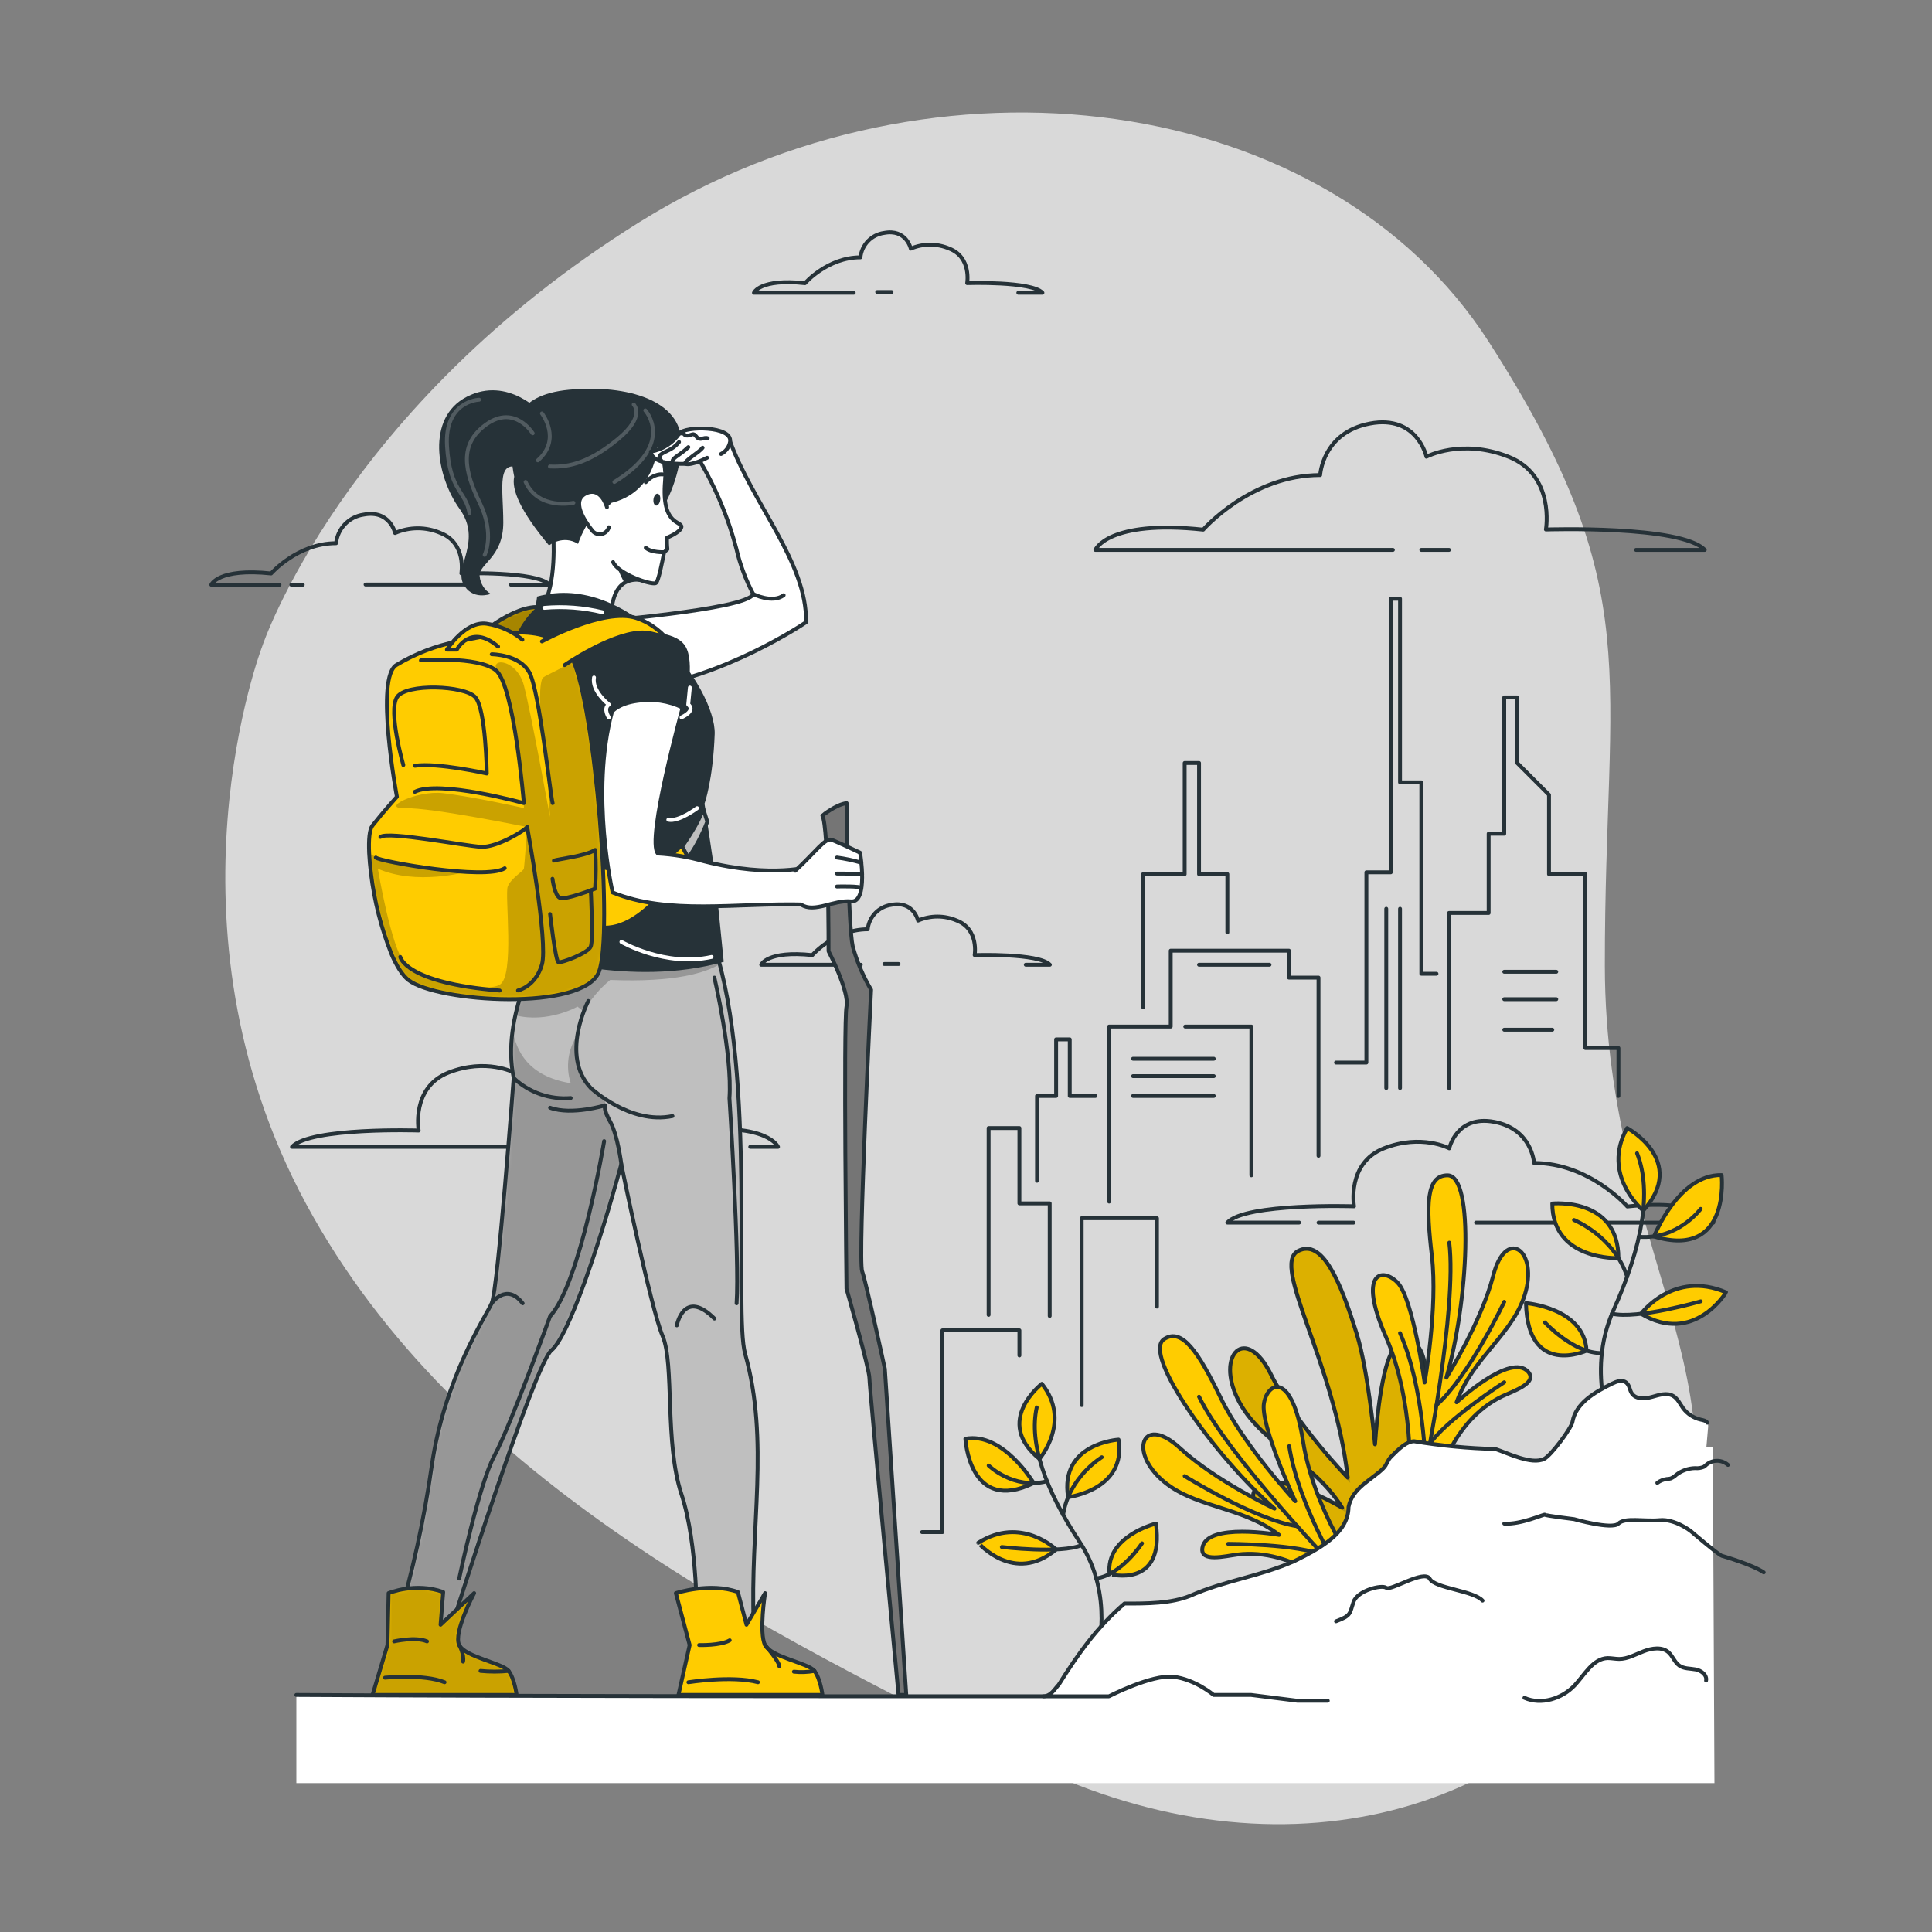 <?xml version="1.0" encoding="UTF-8"?> <svg xmlns="http://www.w3.org/2000/svg" width="500" height="500" viewBox="0 0 500 500" fill="none"><rect x="0" y="0" width="500" height="500" fill="#808080" stroke="none"/> <path opacity="0.7" d="M67.93 167.09C67.93 167.09 40.05 239.09 79.23 311.59C118.41 384.09 199.11 422.39 263.7 455.14C328.29 487.89 395.36 471.94 427.23 418.3C459.1 364.66 415.39 326.37 415.33 249.88C415.27 173.39 426.78 153.14 385.33 88.52C343.88 23.9 242.27 9.59 165.43 57.52C88.59 105.45 67.93 167.09 67.93 167.09Z" fill="white"></path> <path d="M72.33 151.33H54.68C54.68 151.33 56.44 146.96 70.17 148.41C70.17 148.41 77.01 140.58 86.98 140.58C87.172 138.727 87.978 136.992 89.27 135.651C90.562 134.31 92.266 133.44 94.11 133.18C100.92 131.87 102.24 137.94 102.24 137.94C104.1 137.136 106.104 136.721 108.13 136.721C110.156 136.721 112.161 137.136 114.02 137.94C120.77 140.6 119.4 148.39 119.4 148.39C119.4 148.39 138.88 147.75 142.23 151.33H132.23" stroke="#263238" stroke-linecap="round" stroke-linejoin="round"></path> <path d="M75.4 151.33H78.35" stroke="#263238" stroke-linecap="round" stroke-linejoin="round"></path> <path d="M94.61 151.28H121.58" stroke="#263238" stroke-linecap="round" stroke-linejoin="round"></path> <path d="M222.77 249.67H197C197 249.67 198.51 245.94 210.22 247.18C210.22 247.18 216.06 240.5 224.56 240.5C224.727 238.919 225.416 237.438 226.519 236.294C227.622 235.149 229.076 234.405 230.65 234.18C236.46 233.07 237.59 238.25 237.59 238.25C239.176 237.563 240.886 237.209 242.615 237.209C244.344 237.209 246.054 237.563 247.64 238.25C253.4 240.52 252.24 247.17 252.24 247.17C252.24 247.17 268.86 246.62 271.71 249.67H265.47" stroke="#263238" stroke-linecap="round" stroke-linejoin="round"></path> <path d="M228.86 249.48H232.55" stroke="#263238" stroke-linecap="round" stroke-linejoin="round"></path> <path d="M220.94 75.77H195.12C195.12 75.77 196.63 72.04 208.34 73.29C208.34 73.29 214.17 66.6 222.68 66.6C222.845 65.019 223.535 63.539 224.638 62.396C225.742 61.253 227.196 60.511 228.77 60.29C234.58 59.17 235.71 64.35 235.71 64.35C237.289 63.67 238.991 63.32 240.71 63.32C242.429 63.32 244.131 63.67 245.71 64.35C251.47 66.62 250.3 73.27 250.3 73.27C250.3 73.27 266.93 72.72 269.78 75.77H263.54" stroke="#263238" stroke-linecap="round" stroke-linejoin="round"></path> <path d="M227.02 75.58H230.72" stroke="#263238" stroke-linecap="round" stroke-linejoin="round"></path> <path d="M139.93 296.8H75.57C80.37 291.67 108.35 292.58 108.35 292.58C108.35 292.58 106.35 281.4 116.09 277.58C125.83 273.76 133.01 277.58 133.01 277.58C133.01 277.58 134.91 268.86 144.69 270.74C154.47 272.62 154.94 281.37 154.94 281.37C169.27 281.37 179.09 292.63 179.09 292.63C198.81 290.53 201.35 296.81 201.35 296.81H194.16" stroke="#263238" stroke-linecap="round" stroke-linejoin="round"></path> <path d="M188.77 296.8H186.04" stroke="#263238" stroke-linecap="round" stroke-linejoin="round"></path> <path d="M151.07 296.8H160.47" stroke="#263238" stroke-linecap="round" stroke-linejoin="round"></path> <path d="M360.48 142.31H283.48C283.48 142.31 286.67 134.44 311.39 137.07C311.39 137.07 323.71 122.95 341.66 122.95C341.66 122.95 342.26 111.95 354.52 109.62C366.78 107.29 369.16 118.2 369.16 118.2C369.16 118.2 378.22 113.4 390.38 118.2C402.54 123 400.08 137.03 400.08 137.03C400.08 137.03 435.17 135.88 441.19 142.31H423.4" stroke="#263238" stroke-linecap="round" stroke-linejoin="round"></path> <path d="M367.84 142.31H375" stroke="#263238" stroke-linecap="round" stroke-linejoin="round"></path> <path d="M382 316.42H443.41C443.41 316.42 440.87 310.15 421.15 312.24C421.15 312.24 411.33 300.98 397.01 300.98C397.01 300.98 396.53 292.23 386.75 290.35C376.97 288.47 375.07 297.19 375.07 297.19C375.07 297.19 367.85 293.36 358.15 297.19C348.45 301.02 350.42 312.19 350.42 312.19C350.42 312.19 322.42 311.27 317.63 316.4H336.21" stroke="#263238" stroke-linecap="round" stroke-linejoin="round"></path> <path d="M341.23 316.42H350.29" stroke="#263238" stroke-linecap="round" stroke-linejoin="round"></path> <path d="M255.85 340.29V291.94H263.82V311.43H271.66V340.58" stroke="#263238" stroke-linecap="round" stroke-linejoin="round"></path> <path d="M287.04 310.97V265.67H302.98V246.03H333.57V253H341.23V299.12" stroke="#263238" stroke-linecap="round" stroke-linejoin="round"></path> <path d="M375 281.59V236.28H385.26V215.76H389.3V180.49H392.65V197.46L400.88 205.69V226.23H410.29V271.23H418.85V283.63" stroke="#263238" stroke-linecap="round" stroke-linejoin="round"></path> <path d="M345.76 274.99H353.62V225.75H359.94V154.95H362.33V202.47H367.84V252H371.76" stroke="#263238" stroke-linecap="round" stroke-linejoin="round"></path> <path d="M283.48 283.63H276.85V268.99H273.32V283.63H268.38V305.59" stroke="#263238" stroke-linecap="round" stroke-linejoin="round"></path> <path d="M295.84 260.66V226.23H306.59V197.46H310.31V226.23H317.64V241.3" stroke="#263238" stroke-linecap="round" stroke-linejoin="round"></path> <path d="M306.74 265.67H323.85V304.17" stroke="#263238" stroke-linecap="round" stroke-linejoin="round"></path> <path d="M299.42 338.15V315.28H279.94V363.64" stroke="#263238" stroke-linecap="round" stroke-linejoin="round"></path> <path d="M263.82 350.79V344.3H243.9V396.5H238.63" stroke="#263238" stroke-linecap="round" stroke-linejoin="round"></path> <path d="M389.3 251.49H402.76" stroke="#263238" stroke-linecap="round" stroke-linejoin="round"></path> <path d="M389.3 258.59H402.76" stroke="#263238" stroke-linecap="round" stroke-linejoin="round"></path> <path d="M389.3 266.49H401.73" stroke="#263238" stroke-linecap="round" stroke-linejoin="round"></path> <path d="M328.55 249.67H310.31" stroke="#263238" stroke-linecap="round" stroke-linejoin="round"></path> <path d="M293.23 274H314.13" stroke="#263238" stroke-linecap="round" stroke-linejoin="round"></path> <path d="M293.23 278.5H314.13" stroke="#263238" stroke-linecap="round" stroke-linejoin="round"></path> <path d="M293.23 283.63H314.13" stroke="#263238" stroke-linecap="round" stroke-linejoin="round"></path> <path d="M358.76 235.19V281.59" stroke="#263238" stroke-linecap="round" stroke-linejoin="round"></path> <path d="M362.33 235.19V281.59" stroke="#263238" stroke-linecap="round" stroke-linejoin="round"></path> <path d="M122.38 165.73C122.38 165.73 132.94 156.03 140.25 157.19C141.47 157.38 135.2 169.32 135.2 169.32L122.38 165.73Z" fill="#FFCC00"></path> <mask id="mask0_1292_2229" style="mask-type:luminance" maskUnits="userSpaceOnUse" x="122" y="157" width="19" height="13"> <path d="M122.38 165.73C122.38 165.73 132.94 156.03 140.25 157.19C141.47 157.38 135.2 169.32 135.2 169.32L122.38 165.73Z" fill="white"></path> </mask> <g mask="url(#mask0_1292_2229)"> <path opacity="0.5" d="M122.38 165.73C122.38 165.73 132.94 156.03 140.25 157.19C141.47 157.38 135.2 169.32 135.2 169.32L122.38 165.73Z" fill="black" fill-opacity="0.7"></path> </g> <path d="M122.38 165.73C122.38 165.73 132.94 156.03 140.25 157.19C141.47 157.38 135.2 169.32 135.2 169.32L122.38 165.73Z" stroke="#263238" stroke-linecap="round" stroke-linejoin="round"></path> <path d="M219.11 207.85C219.11 207.85 219.51 239.63 220.69 244.93C221.768 248.865 223.365 252.638 225.44 256.15C225.44 256.15 222 325.78 223.12 329C224.24 332.22 229 354.26 229 354.26L234.54 438.65H232.54C232.54 438.65 225 359 225 356.64C225 354.28 219.07 333.52 219.07 333.52C219.07 333.52 218.28 264.46 219.07 260.52C219.86 256.58 214.43 246.17 214.43 246.17C214.43 246.17 214.5 214.23 212.83 211.06C212.87 211.05 216.34 208.21 219.11 207.85Z" fill="#757575" stroke="#263238" stroke-linecap="round" stroke-linejoin="round"></path> <path d="M140.25 244.93C140.25 244.93 129.51 262.98 132.94 278.93C132.94 278.93 128.85 333.71 127.26 337.27C125.67 340.83 115 356.57 111.72 379.49C109.737 393.36 106.729 407.064 102.72 420.49H117C117 420.49 138.32 353.02 142.69 349.49C147.06 345.96 155.1 322.36 160.78 301.3C160.78 301.3 168.44 338.66 171.49 345.79C174.54 352.92 171.99 373.51 176.35 386.67C180.66 399.67 180.35 420.53 180.35 420.53C180.35 420.53 195.2 424.21 195.06 420.53C194.06 395.07 199.21 373.03 192.84 350.37C189.84 339.79 195.84 277.96 184.9 244.98L140.25 244.93Z" fill="#BFBFBF"></path> <mask id="mask1_1292_2229" style="mask-type:luminance" maskUnits="userSpaceOnUse" x="102" y="244" width="95" height="179"> <path d="M140.25 244.93C140.25 244.93 129.51 262.98 132.94 278.93C132.94 278.93 128.85 333.71 127.26 337.27C125.67 340.83 115 356.57 111.72 379.49C109.737 393.36 106.729 407.064 102.72 420.49H117C117 420.49 138.32 353.02 142.69 349.49C147.06 345.96 155.1 322.36 160.78 301.3C160.78 301.3 168.44 338.66 171.49 345.79C174.54 352.92 171.99 373.51 176.35 386.67C180.66 399.67 180.35 420.53 180.35 420.53C180.35 420.53 195.2 424.21 195.06 420.53C194.06 395.07 199.21 373.03 192.84 350.37C189.84 339.79 195.84 277.96 184.9 244.98L140.25 244.93Z" fill="white"></path> </mask> <g mask="url(#mask1_1292_2229)"> <path opacity="0.3" d="M160.47 296.8C160.47 297.52 160.58 299.34 160.71 301.6C155.03 322.6 147.05 345.9 142.71 349.44C138.37 352.98 117.02 420.44 117.02 420.44H102.76C106.769 407.014 109.777 393.31 111.76 379.44C115.01 356.52 125.76 340.82 127.3 337.25C128.84 333.68 132.94 279 132.94 279C132.117 274.854 132.035 270.594 132.7 266.42C133.46 271.85 136.7 278.59 147.7 280.33C147.028 278.239 146.837 276.023 147.142 273.848C147.447 271.673 148.239 269.595 149.46 267.77C149.46 267.77 147.33 279 156.35 284.26C156.75 284.49 156.62 286.08 156.62 286.08C156.62 286.08 160.43 294.19 160.47 296.8Z" fill="black" fill-opacity="0.7"></path> <path opacity="0.3" d="M186.32 249.5C182.67 251.71 174.76 254.29 157.92 253.61C155.148 255.887 152.825 258.661 151.07 261.79L149.46 260.51C149.46 260.51 141.75 264.9 133.37 262.75C134.802 256.509 137.118 250.505 140.25 244.92H185C185.45 246.39 185.9 247.92 186.32 249.5Z" fill="black" fill-opacity="0.7"></path> </g> <path d="M140.25 244.93C140.25 244.93 129.51 262.98 132.94 278.93C132.94 278.93 128.85 333.71 127.26 337.27C125.67 340.83 115 356.57 111.72 379.49C109.737 393.36 106.729 407.064 102.72 420.49H117C117 420.49 138.32 353.02 142.69 349.49C147.06 345.96 155.1 322.36 160.78 301.3C160.78 301.3 168.44 338.66 171.49 345.79C174.54 352.92 171.99 373.51 176.35 386.67C180.66 399.67 180.35 420.53 180.35 420.53C180.35 420.53 195.2 424.21 195.06 420.53C194.06 395.07 199.21 373.03 192.84 350.37C189.84 339.79 195.84 277.96 184.9 244.98L140.25 244.93Z" stroke="#263238" stroke-linecap="round" stroke-linejoin="round"></path> <path d="M152.25 259.05C152.25 259.05 144.85 273.18 152.9 281.58C152.9 281.58 163.07 291.13 174.04 288.84" stroke="#263238" stroke-linecap="round" stroke-linejoin="round"></path> <path d="M160.8 301.25C160.8 301.25 159.8 293.55 157.89 290.25C155.98 286.95 156.62 286.05 156.62 286.05C156.62 286.05 147.96 288.72 142.36 286.68" stroke="#263238" stroke-linecap="round" stroke-linejoin="round"></path> <path d="M132.94 279C134.901 280.848 137.228 282.263 139.771 283.153C142.314 284.044 145.015 284.39 147.7 284.17" stroke="#263238" stroke-linecap="round" stroke-linejoin="round"></path> <path d="M152.25 161.19C153.05 160.86 192.96 157.88 194.95 153.77C192.991 150.051 191.519 146.095 190.57 142C188.078 132.55 184.069 123.566 178.7 115.4L188.7 113.57C194.7 130.43 208.86 145.39 208.61 161.03C208.61 161.03 187.01 175.72 165.02 178.11C158.69 178.78 152.25 161.19 152.25 161.19Z" fill="white" stroke="#263238" stroke-linecap="round" stroke-linejoin="round"></path> <path d="M165.55 150.08C164.196 149.892 162.819 150.155 161.63 150.83C157.57 153.29 158.31 160.63 158.31 160.63L140.25 157.19C144.19 151.46 143.18 138.31 143.18 138.31C160.1 122.45 164.18 136.98 165.18 145.31C165.49 147.66 165.54 149.51 165.55 150.08Z" fill="white" stroke="#263238" stroke-linecap="round" stroke-linejoin="round"></path> <path d="M165.55 150.08C164.197 149.892 162.819 150.155 161.63 150.83C160.184 148.411 159.273 145.71 158.96 142.91L165.21 145.32C165.49 147.66 165.54 149.51 165.55 150.08Z" fill="#263238"></path> <path d="M133.77 111.24C133.77 111.24 132.23 102.24 147.35 100.86C162.47 99.48 176.35 103.65 176.35 114.67C176.35 125.69 167.23 148.45 149.08 138.31C130.93 128.17 133.77 111.24 133.77 111.24Z" fill="#263238"></path> <path d="M142.55 139.56C140.99 137.56 136.87 130.38 136.21 127.64C132.13 110.79 141.35 109.57 148.21 106.16C161.26 99.69 173.13 112.81 172.11 124.49C171.09 136.17 176.6 134.79 176.35 136.4C176.14 137.76 172.64 139.14 172.64 139.14C172.584 140.141 172.614 141.144 172.73 142.14L171.87 142.93C171.42 145.15 170.4 150.75 169.67 150.93C168.21 151.37 160.02 148.51 158.67 145.48" fill="white"></path> <path d="M142.55 139.56C140.99 137.56 136.87 130.38 136.21 127.64C132.13 110.79 141.35 109.57 148.21 106.16C161.26 99.69 173.13 112.81 172.11 124.49C171.09 136.17 176.6 134.79 176.35 136.4C176.14 137.76 172.64 139.14 172.64 139.14C172.584 140.141 172.614 141.144 172.73 142.14L171.87 142.93C171.42 145.15 170.4 150.75 169.67 150.93C168.21 151.37 160.02 148.51 158.67 145.48" stroke="#263238" stroke-linecap="round" stroke-linejoin="round"></path> <path d="M170.85 129.42C170.73 130.27 170.25 130.9 169.78 130.84C169.31 130.78 169.01 130.03 169.12 129.18C169.23 128.33 169.72 127.7 170.2 127.77C170.68 127.84 171 128.57 170.85 129.42Z" fill="#263238"></path> <path d="M171.49 122.78C171.49 122.78 169.31 122.41 167.12 124.78" stroke="#263238" stroke-linecap="round" stroke-linejoin="round"></path> <path d="M167 106.22C161 101.63 127.52 96.91 133.08 123.37C132.34 126.65 134.59 132.18 142.08 141.15C142.08 141.15 145.71 138.31 149.6 140.75C149.6 140.75 151.95 133.47 156 131.82C156.876 131.437 157.652 130.859 158.27 130.13C168.99 127.45 170.35 117.28 170.21 113.72C170.85 112.75 172 110 167 106.22Z" fill="#263238"></path> <path d="M140.25 107C140.25 107 131.53 97.2 120.84 102.67C110.15 108.14 113.01 123.42 118.93 131.67C124.85 139.92 117.59 146.57 119.88 151.06C122.17 155.55 127 153.7 127 153.7C126.205 153.218 125.533 152.558 125.037 151.772C124.54 150.986 124.233 150.095 124.14 149.17C123.75 145.93 130.25 144.4 130.25 135.23C130.25 126.06 128.15 117.85 135.79 121.67C143.43 125.49 140.25 107 140.25 107Z" fill="#263238"></path> <path d="M171.88 142.9C171.88 142.9 168.54 143.07 167.12 141.75" stroke="#263238" stroke-linecap="round" stroke-linejoin="round"></path> <g opacity="0.2"> <path d="M140.25 107C140.25 107 145.45 113.64 139.2 119.14" stroke="white" stroke-linecap="round" stroke-linejoin="round"></path> <path d="M167 106.22C167 106.22 175 114.95 159 124.73" stroke="white" stroke-linecap="round" stroke-linejoin="round"></path> <path d="M164 104.69C164 104.69 167.12 107.69 160 113.58C152.88 119.47 147.56 121 142.31 120.73" stroke="white" stroke-linecap="round" stroke-linejoin="round"></path> <path d="M137.86 112.14C137.86 112.14 133.25 104.64 125.94 109.78C118.63 114.92 120.21 122 124.16 130.13C128.11 138.26 125.43 143.6 125.43 143.6" stroke="white" stroke-linecap="round" stroke-linejoin="round"></path> <path d="M124 103.45C124 103.45 115 103.71 115.69 115.45C116.38 127.19 120.57 127.12 121.49 132.78" stroke="white" stroke-linecap="round" stroke-linejoin="round"></path> <path d="M148.4 130.129C148.4 130.129 139.4 132.129 136.02 124.729" stroke="white" stroke-linecap="round" stroke-linejoin="round"></path> </g> <path d="M157.08 131.25C157.08 131.25 155.6 125.85 151.68 127.67C147.76 129.49 151.19 134.67 153.13 137.13C153.387 137.529 153.755 137.845 154.188 138.04C154.621 138.235 155.101 138.301 155.571 138.229C156.04 138.157 156.479 137.951 156.834 137.635C157.188 137.319 157.444 136.908 157.57 136.45" fill="white"></path> <path d="M157.08 131.25C157.08 131.25 155.6 125.85 151.68 127.67C147.76 129.49 151.19 134.67 153.13 137.13C153.387 137.529 153.755 137.845 154.188 138.04C154.621 138.235 155.101 138.301 155.571 138.229C156.04 138.157 156.479 137.951 156.834 137.635C157.188 137.319 157.444 136.908 157.57 136.45" stroke="#263238" stroke-linecap="round" stroke-linejoin="round"></path> <path d="M139 154.39L138.58 157.44C123.15 171.87 133.34 205.78 143.03 227.44L136.84 247C136.84 247 163.24 255.79 187.3 248.91L185 225.94L182.33 208C182.33 208 184.53 201.89 184.96 190C185.39 178.11 163 147.71 139 154.39Z" fill="#263238"></path> <path d="M183 118.47C183 118.47 179 120.61 177.29 120.03C177.29 120.03 168.68 120.52 168.44 116.88C169.917 116.624 171.328 116.078 172.593 115.275C173.857 114.472 174.951 113.427 175.81 112.2C177.25 110.2 189.67 110.2 188.94 114.35C188.819 115.018 188.545 115.65 188.139 116.194C187.733 116.739 187.206 117.183 186.6 117.49" fill="white"></path> <path d="M183 118.47C183 118.47 179 120.61 177.29 120.03C177.29 120.03 168.68 120.52 168.44 116.88C169.917 116.624 171.328 116.078 172.593 115.275C173.857 114.472 174.951 113.427 175.81 112.2C177.25 110.2 189.67 110.2 188.94 114.35C188.819 115.018 188.545 115.65 188.139 116.194C187.733 116.739 187.206 117.183 186.6 117.49" stroke="#263238" stroke-linecap="round" stroke-linejoin="round"></path> <path d="M175.8 112.2C177.57 111.92 176.7 112.82 177.96 112.73C179.22 112.64 179.33 111.83 180.25 113.03C181.17 114.23 182.19 113.03 183.14 113.43" fill="white"></path> <path d="M175.8 112.2C177.57 111.92 176.7 112.82 177.96 112.73C179.22 112.64 179.33 111.83 180.25 113.03C181.17 114.23 182.19 113.03 183.14 113.43" stroke="#263238" stroke-linecap="round" stroke-linejoin="round"></path> <path d="M177.28 120C177.4 119 180.91 117.11 181.83 115.87Z" fill="white"></path> <path d="M177.28 120C177.4 119 180.91 117.11 181.83 115.87" stroke="#263238" stroke-linecap="round" stroke-linejoin="round"></path> <path d="M174.3 120C173.21 118.68 175.73 118.08 178.14 115.72Z" fill="white"></path> <path d="M174.3 120C173.21 118.68 175.73 118.08 178.14 115.72" stroke="#263238" stroke-linecap="round" stroke-linejoin="round"></path> <path d="M171.39 119.49C170.03 118.14 170.6 117.66 172.73 116.67C173.903 116.175 174.935 115.394 175.73 114.4" fill="white"></path> <path d="M171.39 119.49C170.03 118.14 170.6 117.66 172.73 116.67C173.903 116.175 174.935 115.394 175.73 114.4" stroke="#263238" stroke-linecap="round" stroke-linejoin="round"></path> <path d="M174.91 412.3C174.91 412.3 183.84 409.4 190.97 412.02L193.19 420.48L198 412.3C198 412.3 196.39 422.59 198 425.74C199.61 428.89 209.2 430.38 210.77 432.43C212.34 434.48 212.85 438.65 212.85 438.65H175.58L178.48 425.74L174.91 412.3Z" fill="#FFCC00" stroke="#263238" stroke-linecap="round" stroke-linejoin="round"></path> <path d="M100.57 412.3C100.57 412.3 107.57 409.4 114.7 412.02L114.02 420.48L122.71 412.3C122.71 412.3 117.24 422.59 118.85 425.74C120.46 428.89 130.05 430.38 131.62 432.43C133.19 434.48 133.7 438.65 133.7 438.65H96.41L100.27 425.74L100.57 412.3Z" fill="#FFCC00"></path> <mask id="mask2_1292_2229" style="mask-type:luminance" maskUnits="userSpaceOnUse" x="96" y="410" width="38" height="29"> <path d="M100.57 412.3C100.57 412.3 107.57 409.4 114.7 412.02L114.02 420.48L122.71 412.3C122.71 412.3 117.24 422.59 118.85 425.74C120.46 428.89 130.05 430.38 131.62 432.43C133.19 434.48 133.7 438.65 133.7 438.65H96.41L100.27 425.74L100.57 412.3Z" fill="white"></path> </mask> <g mask="url(#mask2_1292_2229)"> <path opacity="0.3" d="M100.57 412.3C100.57 412.3 107.57 409.4 114.7 412.02L114.02 420.48L122.71 412.3C122.71 412.3 117.24 422.59 118.85 425.74C120.46 428.89 130.05 430.38 131.62 432.43C133.19 434.48 133.7 438.65 133.7 438.65H96.41L100.27 425.74L100.57 412.3Z" fill="black" fill-opacity="0.7"></path> </g> <path d="M100.57 412.3C100.57 412.3 107.57 409.4 114.7 412.02L114.02 420.48L122.71 412.3C122.71 412.3 117.24 422.59 118.85 425.74C120.46 428.89 130.05 430.38 131.62 432.43C133.19 434.48 133.7 438.65 133.7 438.65H96.41L100.27 425.74L100.57 412.3Z" stroke="#263238" stroke-linecap="round" stroke-linejoin="round"></path> <path d="M175.59 220.39C175.59 220.39 180.98 213.18 181.94 209.15L183.05 212.65C183.05 212.65 180.2 220.65 175.59 224.8V220.39Z" fill="#BFBFBF" stroke="#263238" stroke-linecap="round" stroke-linejoin="round"></path> <path d="M154.21 223.84C154.21 223.84 161.75 226.68 167.09 224.9C170.607 223.584 173.78 221.488 176.37 218.77L178.11 221.93C178.11 221.93 166.06 242.93 154.21 239.75" fill="#FFCC00"></path> <path d="M154.21 223.84C154.21 223.84 161.75 226.68 167.09 224.9C170.607 223.584 173.78 221.488 176.37 218.77L178.11 221.93C178.11 221.93 166.06 242.93 154.21 239.75" stroke="#263238" stroke-linecap="round" stroke-linejoin="round"></path> <path d="M155 251.49C151.08 261.79 113.1 259.42 105.71 253.63C104.08 252.35 102.57 249.88 101.25 246.76C98.625 240.091 96.861 233.115 96 226C95.77 224.15 95.61 222.4 95.54 220.83C95.37 217.31 95.62 214.66 96.37 213.7C99.37 209.89 102.72 206.2 102.72 206.2C102.72 206.2 96.88 175 102.72 172.02C107.539 169.144 112.816 167.114 118.32 166.02C126.76 164.53 140.96 160.33 147.32 169.02C147.645 169.477 147.923 169.966 148.15 170.48C154.14 183.19 158.75 241.63 155 251.49Z" fill="#FFCC00"></path> <mask id="mask3_1292_2229" style="mask-type:luminance" maskUnits="userSpaceOnUse" x="95" y="163" width="62" height="96"> <path d="M155 251.49C151.08 261.79 113.1 259.42 105.71 253.63C104.08 252.35 102.57 249.88 101.25 246.76C98.625 240.091 96.861 233.115 96 226C95.77 224.15 95.61 222.4 95.54 220.83C95.37 217.31 95.62 214.66 96.37 213.7C99.37 209.89 102.72 206.2 102.72 206.2C102.72 206.2 96.88 175 102.72 172.02C107.539 169.144 112.816 167.114 118.32 166.02C126.76 164.53 140.96 160.33 147.32 169.02C147.645 169.477 147.923 169.966 148.15 170.48C154.14 183.19 158.75 241.63 155 251.49Z" fill="white"></path> </mask> <g mask="url(#mask3_1292_2229)"> <path opacity="0.3" d="M155 251.49C151.08 261.79 113.1 259.42 105.71 253.63C104.08 252.35 102.57 249.88 101.25 246.76C99.17 239.65 97.25 231.44 96.05 226C95.3 222.57 94.82 220.25 94.78 220C94.972 220.343 95.252 220.63 95.59 220.83C97.38 222.11 103.02 224.5 120.59 225.66C120.59 225.66 107.81 229.21 97.79 224.82C97.79 224.82 101.22 245.5 104.91 249.58C108.6 253.66 125.35 257.1 129.31 254.86C133.27 252.62 130.58 231.6 131.4 229.45C132.22 227.3 135.4 225.51 135.57 224.82C135.74 224.13 136.43 214.04 136.43 214.04C136.43 214.04 111.77 208.98 104.91 209.17C98.05 209.36 107.81 204.48 114.67 205.27C121.53 206.06 135.24 208.98 135.57 209.17C135.9 209.36 132.72 179.01 129.17 174.47C125.62 169.93 133.65 170.13 135.57 177.35C137.41 184.35 142.02 209.75 142.35 211.5C142.27 210.11 141.35 195.2 140.41 189.64C139.46 183.81 139.55 176.13 140.56 175.34C141.57 174.55 146.67 172.53 147.15 171.43C147.405 171.04 147.748 170.715 148.15 170.48C154.14 183.19 158.75 241.63 155 251.49Z" fill="black" fill-opacity="0.7"></path> </g> <path d="M155 251.49C151.08 261.79 113.1 259.42 105.71 253.63C104.08 252.35 102.57 249.88 101.25 246.76C98.625 240.091 96.861 233.115 96 226C95.77 224.15 95.61 222.4 95.54 220.83C95.37 217.31 95.62 214.66 96.37 213.7C99.37 209.89 102.72 206.2 102.72 206.2C102.72 206.2 96.88 175 102.72 172.02C107.539 169.144 112.816 167.114 118.32 166.02C126.76 164.53 140.96 160.33 147.32 169.02C147.645 169.477 147.923 169.966 148.15 170.48C154.14 183.19 158.75 241.63 155 251.49Z" stroke="#263238" stroke-linecap="round" stroke-linejoin="round"></path> <path d="M135.2 165.56C132.543 163.369 129.344 161.936 125.94 161.41C120.41 160.62 115.66 168.13 115.66 168.13H118.23C118.23 168.13 121.79 161.21 128.91 167.34" fill="#FFCC00"></path> <path d="M135.2 165.56C132.543 163.369 129.344 161.936 125.94 161.41C120.41 160.62 115.66 168.13 115.66 168.13H118.23C118.23 168.13 121.79 161.21 128.91 167.34" stroke="#263238" stroke-linecap="round" stroke-linejoin="round"></path> <path d="M108.93 170.9C108.93 170.9 123.57 169.71 128.32 173.47C133.07 177.23 135.57 207.85 135.57 207.85C135.57 207.85 113.65 201.76 107.35 204.92" stroke="#263238" stroke-linecap="round" stroke-linejoin="round"></path> <path d="M104.38 198C104.38 198 100.38 184 102.76 180.4C105.14 176.8 120.21 177.4 122.98 180.4C125.75 183.4 125.98 200.18 125.98 200.18C125.98 200.18 113.12 197.3 107.39 198.18" stroke="#263238" stroke-linecap="round" stroke-linejoin="round"></path> <path d="M97.26 221.93C98.05 222.93 125.82 227.87 130.63 224.7" stroke="#263238" stroke-linecap="round" stroke-linejoin="round"></path> <path d="M98.45 216.6C100.45 215.02 120.45 218.97 124.56 219.16C128.67 219.35 136 214.81 136.43 214C136.43 214 141.9 243.87 140.25 249.61C138.6 255.35 134.05 256.33 134.05 256.33" stroke="#263238" stroke-linecap="round" stroke-linejoin="round"></path> <path d="M103.59 247.65C103.59 247.65 104.78 254.37 129.31 256.35" stroke="#263238" stroke-linecap="round" stroke-linejoin="round"></path> <path d="M143.35 222.73C144.35 222.33 151.44 221.58 154.03 219.96C154.247 223.303 154.237 226.658 154 230C154 230 146.29 233 144.9 232.38C143.51 231.76 142.98 227.43 142.98 227.43" stroke="#263238" stroke-linecap="round" stroke-linejoin="round"></path> <path d="M152.9 230.46C152.9 230.46 153.55 243.19 152.9 244.93C152.25 246.67 145.33 249.23 144.54 249.03C143.75 248.83 142.36 236.57 142.36 236.57" stroke="#263238" stroke-linecap="round" stroke-linejoin="round"></path> <path d="M127.26 169.32C127.26 169.32 134.45 169.32 137.02 174.07C139.59 178.82 142.48 206.23 143.02 207.85" stroke="#263238" stroke-linecap="round" stroke-linejoin="round"></path> <path d="M140.25 166C140.25 166 156.25 157.22 164.62 159.93C172.99 162.64 176.37 171.1 176.37 171.1C176.37 171.1 173.51 163.2 165.55 163.71C157.59 164.22 146.12 172.13 146.12 172.13" fill="#FFCC00"></path> <path d="M140.25 166C140.25 166 156.25 157.22 164.62 159.93C172.99 162.64 176.37 171.1 176.37 171.1C176.37 171.1 173.51 163.2 165.55 163.71C157.59 164.22 146.12 172.13 146.12 172.13" stroke="#263238" stroke-linecap="round" stroke-linejoin="round"></path> <path d="M165.55 163.67C165.55 163.67 174.55 162.92 177.31 167.14C180.07 171.36 177.31 182.33 177.31 182.33C177.31 182.33 179.68 185.13 175.59 187.15C171.5 189.17 160.51 190.27 157.9 186.29C155.29 182.31 156.69 165.33 165.55 163.67Z" fill="#263238"></path> <path d="M176.67 183.12C176.67 183.12 167.15 217.53 170.27 220.89C174.289 221.114 178.27 221.785 182.14 222.89C200.01 227.44 210.14 224.14 210.14 224.14L208.24 234.09C190.34 233.62 173.03 236.87 158.55 230.97C158.55 230.97 152.66 205.53 158.39 184.16C158.39 184.16 160.05 182.02 164.97 181.38C168.956 180.763 173.036 181.37 176.67 183.12Z" fill="white" stroke="#263238" stroke-linecap="round" stroke-linejoin="round"></path> <path d="M207.37 234.12C210.77 236.35 215.69 232.85 220.24 233.28C224.79 233.71 222.59 220.68 222.59 220.68C222.59 220.68 216.9 217.96 215.23 217.35C213.56 216.74 211.07 220.51 205.81 225.35" fill="white"></path> <path d="M207.37 234.12C210.77 236.35 215.69 232.85 220.24 233.28C224.79 233.71 222.59 220.68 222.59 220.68C222.59 220.68 216.9 217.96 215.23 217.35C213.56 216.74 211.07 220.51 205.81 225.35" stroke="#263238" stroke-linecap="round" stroke-linejoin="round"></path> <path d="M140.88 157.31C145.909 156.869 150.975 157.251 155.88 158.44" stroke="white" stroke-linecap="round" stroke-linejoin="round"></path> <path d="M157.57 185.66C157.57 185.66 156.03 183.41 157.57 182.33C157.57 182.33 153.09 178.88 153.73 175.33" stroke="white" stroke-linecap="round" stroke-linejoin="round"></path> <path d="M178.54 177.94L178.11 182.33C178.11 182.33 180.32 183.74 176.37 185.66" stroke="white" stroke-linecap="round" stroke-linejoin="round"></path> <path d="M180.41 209.15C180.41 209.15 175.67 212.74 172.96 212.15" stroke="white" stroke-linecap="round" stroke-linejoin="round"></path> <path d="M160.82 243.76C160.82 243.76 172.16 250.35 184.16 247.65" stroke="white" stroke-linecap="round" stroke-linejoin="round"></path> <path d="M216.6 221.93C218.738 222.215 220.85 222.663 222.92 223.27" stroke="#263238" stroke-linecap="round" stroke-linejoin="round"></path> <path d="M216.6 226.08C216.6 226.08 221.73 226.08 223.12 226.23" stroke="#263238" stroke-linecap="round" stroke-linejoin="round"></path> <path d="M216.6 229.43C216.6 229.43 223.05 229.24 222.92 229.89" stroke="#263238" stroke-linecap="round" stroke-linejoin="round"></path> <path d="M99.64 434.18C99.64 434.18 109.7 433.18 115.05 435.36" stroke="#263238" stroke-linecap="round" stroke-linejoin="round"></path> <path d="M102 424.79C102 424.79 107.54 423.51 110.51 424.79" stroke="#263238" stroke-linecap="round" stroke-linejoin="round"></path> <path d="M118.85 425.74C118.85 425.74 120.21 428.24 119.85 430.02" stroke="#263238" stroke-linecap="round" stroke-linejoin="round"></path> <path d="M131.62 432.43C129.206 432.669 126.774 432.669 124.36 432.43" stroke="#263238" stroke-linecap="round" stroke-linejoin="round"></path> <path d="M198 425.74C198 425.74 201.68 430.02 201.68 431.21" stroke="#263238" stroke-linecap="round" stroke-linejoin="round"></path> <path d="M210.79 432.43C209.033 432.755 207.237 432.822 205.46 432.63" stroke="#263238" stroke-linecap="round" stroke-linejoin="round"></path> <path d="M178.16 435.36C178.16 435.36 189.43 433.58 196.16 435.36" stroke="#263238" stroke-linecap="round" stroke-linejoin="round"></path> <path d="M180.93 425.74C180.93 425.74 186.47 425.91 188.85 424.51" stroke="#263238" stroke-linecap="round" stroke-linejoin="round"></path> <path d="M156.35 295.32C156.35 295.32 150.26 331.98 142.35 340.68C142.35 340.68 132.07 369.11 127.98 376.68C123.89 384.25 118.84 408.52 118.84 408.52" stroke="#263238" stroke-linecap="round" stroke-linejoin="round"></path> <path d="M127.26 337.3C127.26 337.3 131.02 331.82 135.26 337.3" stroke="#263238" stroke-linecap="round" stroke-linejoin="round"></path> <path d="M175.16 343C175.16 343 176.98 333.34 184.89 341.25" stroke="#263238" stroke-linecap="round" stroke-linejoin="round"></path> <path d="M184.89 253C184.89 253 189.57 273.12 188.78 284.22C188.78 284.22 191.42 325.75 190.63 337.3" stroke="#263238" stroke-linecap="round" stroke-linejoin="round"></path> <path d="M195 153.77C195 153.77 199.91 156.24 202.81 154.04" stroke="#263238" stroke-linecap="round" stroke-linejoin="round"></path> <path d="M365.63 409.43C365.63 409.43 363.53 387.33 367.8 366.87C372.07 346.41 363.8 343.99 360.38 349.6C356.96 355.21 355.85 373.79 355.85 373.79C355.85 373.79 354.13 354.96 351.17 345.36C346.83 331.29 342.17 320.57 335.98 323.74C328.79 327.4 345.5 352.74 348.79 382.4C348.79 382.4 335.33 368.54 328.88 355.62C322.43 342.7 314.6 350.55 320.35 362.12C326.1 373.69 339.8 377.92 347.35 390.19C347.35 390.19 328.5 378.95 324.69 385.76C322.54 389.6 330.21 390.41 333.63 391.24C350.25 395.24 357.95 412.51 357.95 412.51L365.63 409.43Z" fill="#FFCC00" stroke="#263238" stroke-linecap="round" stroke-linejoin="round"></path> <path opacity="0.2" d="M365.63 409.43C365.63 409.43 363.53 387.33 367.8 366.87C372.07 346.41 363.8 343.99 360.38 349.6C356.96 355.21 355.85 373.79 355.85 373.79C355.85 373.79 354.13 354.96 351.17 345.36C346.83 331.29 342.17 320.57 335.98 323.74C328.79 327.4 345.5 352.74 348.79 382.4C348.79 382.4 335.33 368.54 328.88 355.62C322.43 342.7 314.6 350.55 320.35 362.12C326.1 373.69 339.8 377.92 347.35 390.19C347.35 390.19 328.5 378.95 324.69 385.76C322.54 389.6 330.21 390.41 333.63 391.24C350.25 395.24 357.95 412.51 357.95 412.51L365.63 409.43Z" fill="black" fill-opacity="0.7" stroke="#263238" stroke-miterlimit="10"></path> <path d="M364.85 382.64C364.85 382.64 365.96 362.51 358.62 345.83C351.28 329.15 357.83 327.83 361.76 332.02C365.69 336.21 368.69 357.79 368.69 357.79C368.69 357.79 372.14 338.45 370.57 325.07C369 311.69 369.11 304.17 374.62 304.17C381.62 304.17 380.01 336.91 374.32 356.53C374.32 356.53 383.32 342.27 386.46 330.08C389.6 317.89 397.72 323.17 394.9 334.08C392.08 344.99 381.18 351.08 376.96 362.91C376.96 362.91 390.96 349.91 395.49 355.03C398.02 357.92 391.62 360.03 388.85 361.32C375.4 367.76 371.95 383.87 371.95 383.87L364.85 382.64Z" fill="#FFCC00" stroke="#263238" stroke-linecap="round" stroke-linejoin="round"></path> <path d="M362.33 345C368.57 359.07 368.93 379.6 368.93 379.6C368.93 379.6 377.13 338.81 375.07 321.6" stroke="#263238" stroke-linecap="round" stroke-linejoin="round"></path> <path d="M389.3 336.91C389.3 336.91 380.14 356.23 371.76 363.64" stroke="#263238" stroke-linecap="round" stroke-linejoin="round"></path> <path d="M389.3 357.73C389.3 357.73 373.82 367.73 370.02 373.79" stroke="#263238" stroke-linecap="round" stroke-linejoin="round"></path> <path d="M351.87 407.29C351.87 407.29 340.05 391 337.23 373C334.41 355 328.18 357.45 327.12 363.08C326.06 368.71 335.21 388.5 335.21 388.5C335.21 388.5 321.85 374 316 361.94C310.15 349.88 305.94 343.56 301.3 346.54C295.38 350.34 314.45 377 329.84 390.43C329.84 390.43 314.59 383.28 305.34 374.74C296.09 366.2 292.13 375.01 300.34 382.67C308.55 390.33 321.07 389.55 331.02 397.23C331.02 397.23 312.18 393.88 311.17 400.61C310.6 404.41 317.1 402.7 320.17 402.32C334.96 400.47 346.56 412.16 346.56 412.16L351.87 407.29Z" fill="#FFCC00" stroke="#263238" stroke-linecap="round" stroke-linejoin="round"></path> <path d="M333.64 374.25C336 389.47 346.79 406.93 346.79 406.93C346.79 406.93 317.85 377.05 310.31 361.47" stroke="#263238" stroke-linecap="round" stroke-linejoin="round"></path> <path d="M306.59 382C306.59 382 324.73 393.31 335.79 395" stroke="#263238" stroke-linecap="round" stroke-linejoin="round"></path> <path d="M317.84 399.54C317.84 399.54 336.24 399.54 342.73 402.64" stroke="#263238" stroke-linecap="round" stroke-linejoin="round"></path> <path d="M394.92 337.25C394.92 337.25 409.98 338.44 410.6 349.55C410.6 349.55 395.36 356.56 394.92 337.25Z" fill="#FFCC00" stroke="#263238" stroke-linecap="round" stroke-linejoin="round"></path> <path d="M424.7 340C424.7 340 433.11 328.63 446.7 334.46C446.7 334.47 438.4 348.22 424.7 340Z" fill="#FFCC00" stroke="#263238" stroke-linecap="round" stroke-linejoin="round"></path> <path d="M445.55 304.11C445.55 304.11 448 326 428.06 320C428.06 320 434.38 303.88 445.55 304.11Z" fill="#FFCC00" stroke="#263238" stroke-linecap="round" stroke-linejoin="round"></path> <path d="M421.1 291.94C421.1 291.94 436.85 300.43 425.27 313.31C425.27 313.31 414.23 304.11 421.1 291.94Z" fill="#FFCC00" stroke="#263238" stroke-linecap="round" stroke-linejoin="round"></path> <path d="M401.73 311.48C401.73 311.48 418.85 309.75 418.85 325.6C418.85 325.6 401.73 326.28 401.73 311.48Z" fill="#FFCC00" stroke="#263238" stroke-linecap="round" stroke-linejoin="round"></path> <path d="M417.87 372.17C417.87 372.17 410.07 355.79 417.56 339.1C425.05 322.41 427.56 308.37 423.67 298.47" stroke="#263238" stroke-linecap="round" stroke-linejoin="round"></path> <path d="M407.35 315.74C407.35 315.74 417.61 319.82 421.1 330.39" stroke="#263238" stroke-linecap="round" stroke-linejoin="round"></path> <path d="M440.14 312.86C440.14 312.86 434.21 320.94 424.14 320.07" stroke="#263238" stroke-linecap="round" stroke-linejoin="round"></path> <path d="M440.14 336.79C440.14 336.79 423.71 341.53 417.14 339.98" stroke="#263238" stroke-linecap="round" stroke-linejoin="round"></path> <path d="M399.83 342.25C399.83 342.25 407.17 350.31 414.56 350.18" stroke="#263238" stroke-linecap="round" stroke-linejoin="round"></path> <path d="M299.15 394.3C299.15 394.3 286.07 397.5 287.15 407.37C287.1 407.37 301.53 411.37 299.15 394.3Z" fill="#FFCC00" stroke="#263238" stroke-linecap="round" stroke-linejoin="round"></path> <path d="M273.32 401C273.32 401 264.32 392.19 253.16 399.27C253.16 399.25 262.43 410.17 273.32 401Z" fill="#FFCC00" stroke="#263238" stroke-linecap="round" stroke-linejoin="round"></path> <path d="M249.84 372.35C249.84 372.35 250.84 391.96 267.51 383.81C267.51 383.81 259.64 370.55 249.84 372.35Z" fill="#FFCC00" stroke="#263238" stroke-linecap="round" stroke-linejoin="round"></path> <path d="M269.63 358.13C269.63 358.13 257 367.86 269 377.55C269 377.55 277.42 367.87 269.63 358.13Z" fill="#FFCC00" stroke="#263238" stroke-linecap="round" stroke-linejoin="round"></path> <path d="M289.48 372.58C289.48 372.58 274.16 373.5 276.42 387.46C276.42 387.46 291.6 385.61 289.48 372.58Z" fill="#FFCC00" stroke="#263238" stroke-linecap="round" stroke-linejoin="round"></path> <path d="M283.93 428.33C283.93 428.33 288.47 412.79 279.49 399.17C270.51 385.55 266.27 373.53 268.3 364.25" stroke="#263238" stroke-linecap="round" stroke-linejoin="round"></path> <path d="M285.14 377.13C285.14 377.13 276.68 382.19 275.14 392" stroke="#263238" stroke-linecap="round" stroke-linejoin="round"></path> <path d="M255.86 379.28C255.86 379.28 262.23 385.55 270.95 383.35" stroke="#263238" stroke-linecap="round" stroke-linejoin="round"></path> <path d="M259.27 400.36C259.27 400.36 274.41 402.18 279.94 399.88" stroke="#263238" stroke-linecap="round" stroke-linejoin="round"></path> <path d="M295.55 399.41C295.55 399.41 290.23 407.55 283.71 408.49" stroke="#263238" stroke-linecap="round" stroke-linejoin="round"></path> <path d="M443.28 374.48L441.62 374.42L442.04 369.58C442.13 369.109 442.063 368.621 441.85 368.19C441.5 367.65 440.78 367.54 440.15 367.4C438.311 366.981 436.682 365.916 435.56 364.4C434.76 363.31 434.19 361.97 433.03 361.28C431.41 360.28 429.37 361 427.56 361.52C425.75 362.04 423.43 362.19 422.35 360.65C421.72 359.75 421.68 358.45 420.81 357.77C419.94 357.09 418.34 357.53 417.19 358.1C412.76 360.28 407.81 363.1 406.96 367.99C406.66 369.66 401.48 376.63 399.63 377.56C396.4 379.17 390.29 376.09 387.01 375C379.971 374.83 372.954 374.162 366.01 373C364.01 373 362.01 375 360.01 377C359.01 378 359.01 379 358.01 380C355.01 383 350.01 385 349.01 390C349.01 397 341.01 401 335.01 404C326.01 408 317.01 409 308.01 413C303.01 415 297.01 415 291.01 415C284.01 421 279.01 428 274.01 436C273.01 437 272.01 439 270.01 439C206.01 439 141.01 439 76.7 438.65V461.47H443.7L443.28 374.48Z" fill="white"></path> <path d="M76.69 438.65C141 439 206 439 270 439C272 439 273 437 274 436C279 428 284 421 291 415C297 415 303 415 308 413C317 409 326 408 335 404C341 401 349 397 349 390C350 385 355 383 358 380C359 379 359 378 360 377C362 375 364 373 366 373C372.944 374.162 379.962 374.83 387 375C390.28 376.09 396.39 379.17 399.62 377.56C401.47 376.63 406.62 369.66 406.95 367.99C407.8 363.13 412.75 360.28 417.18 358.1C418.33 357.53 419.79 356.99 420.8 357.77C421.81 358.55 421.71 359.77 422.34 360.65C423.42 362.19 425.73 362.03 427.55 361.52C429.37 361.01 431.4 360.32 433.02 361.28C434.18 361.97 434.75 363.28 435.55 364.4C436.673 365.916 438.301 366.98 440.14 367.4C440.77 367.54 441.49 367.65 441.84 368.19" stroke="#263238" stroke-linecap="round" stroke-linejoin="round"></path> <path d="M389.3 394.3C393.57 394.62 399.76 391.75 399.83 392C399.9 392.25 407.35 393.15 407.35 393.15C407.35 393.15 417.22 395.96 418.85 394.3C420.48 392.64 425.51 393.78 429.52 393.41C433.53 393.04 437.62 396.29 437.62 396.29C437.62 396.29 444.7 402.36 445.62 402.64C446.54 402.92 453.68 405.01 456.45 406.93" stroke="#263238" stroke-linecap="round" stroke-linejoin="round"></path> <path d="M270 439H287C287 439 298 433.33 303.64 433.95C309.28 434.57 314.09 438.65 314.09 438.65H323.81L335.75 440.15H343.63" stroke="#263238" stroke-linecap="round" stroke-linejoin="round"></path> <path d="M383.68 414.24C381.31 411.63 371.4 411.08 370.02 408.59C368.64 406.1 359.95 411.8 358.76 410.92C357.57 410.04 351.31 411.62 350.29 414.59C349.27 417.56 349.77 418.1 345.76 419.59" stroke="#263238" stroke-linecap="round" stroke-linejoin="round"></path> <path d="M447.19 379.11C446.433 378.447 445.467 378.072 444.46 378.052C443.454 378.032 442.473 378.368 441.69 379C441.464 379.216 441.223 379.417 440.97 379.6C440.247 379.915 439.454 380.035 438.67 379.95C436.894 379.993 435.18 380.606 433.78 381.7C433.365 382.104 432.876 382.423 432.34 382.64C432.012 382.716 431.677 382.76 431.34 382.77C430.457 382.887 429.62 383.232 428.91 383.77" stroke="#263238" stroke-linecap="round" stroke-linejoin="round"></path> <path d="M394.52 439.4C398.87 441.32 404.24 439.63 407.52 436.16C410.12 433.39 412.23 429.27 416.03 429.11C417.03 429.11 418.03 429.33 419.03 429.34C421.28 429.34 423.31 428.13 425.4 427.34C427.49 426.55 430.1 426.12 431.79 427.6C432.91 428.6 433.38 430.19 434.6 431.05C435.82 431.91 437.39 431.78 438.83 432.05C440.27 432.32 441.83 433.49 441.53 434.93" stroke="#263238" stroke-linecap="round" stroke-linejoin="round"></path> </svg> 